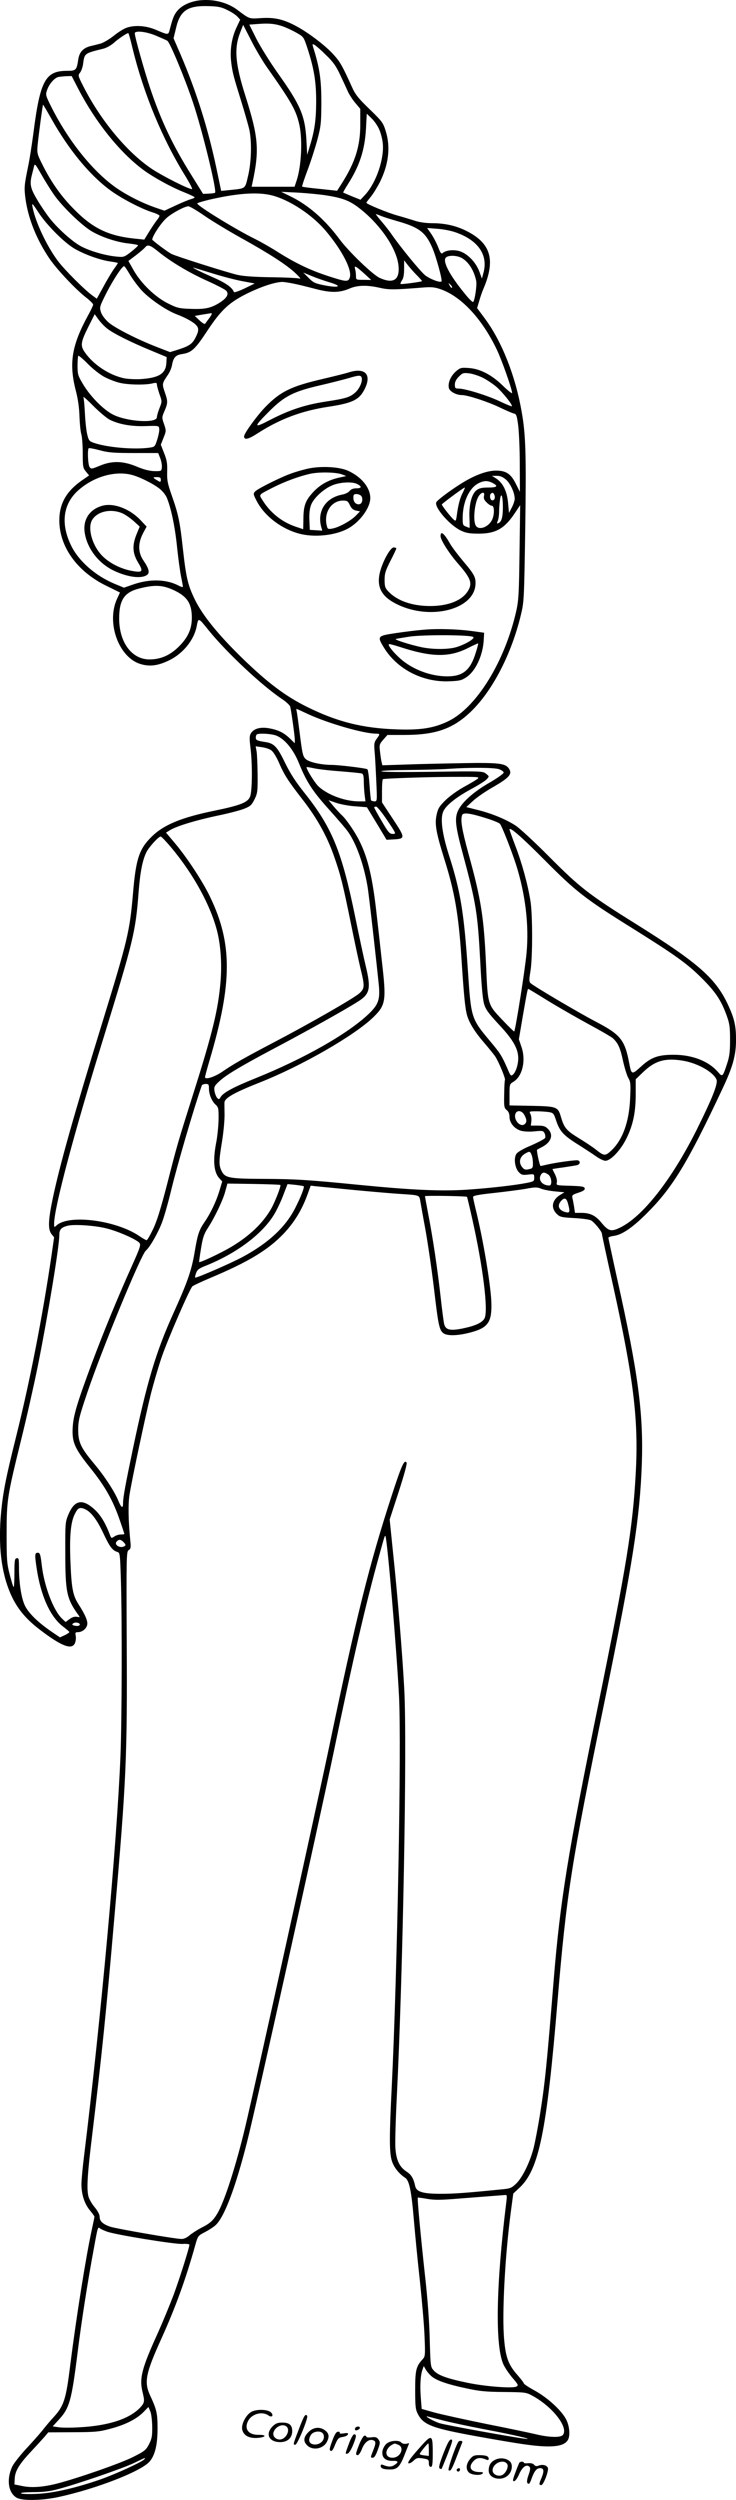 <?xml version="1.0" encoding="UTF-8"?>
<svg xmlns="http://www.w3.org/2000/svg" version="1.0" viewBox="0 0 565.658 1919.784" preserveAspectRatio="xMidYMid meet">
  <g transform="translate(-129.414,1971.4) scale(0.1,-0.1)" fill="#000000" stroke="none">
    <path d="M2812 19709 c-66 -11 -122 -39 -155 -78 -25 -30 -35 -55 -57 -139 -13 -49 -8 -49 -110 -6 -74 31 -160 37 -223 15 -21 -7 -66 -35 -99 -62 -34 -27 -80 -54 -102 -60 -23 -6 -58 -15 -80 -20 -55 -15 -83 -47 -91 -105 -12 -79 -17 -84 -86 -84 -167 0 -207 -75 -259 -485 -12 -88 -29 -200 -40 -250 -30 -147 -31 -161 -20 -248 21 -151 84 -310 183 -457 57 -84 202 -238 283 -301 30 -23 54 -47 54 -54 0 -7 -17 -43 -38 -81 -127 -232 -149 -369 -96 -577 18 -68 27 -135 29 -202 2 -55 8 -116 14 -135 6 -19 11 -85 11 -147 0 -104 2 -113 25 -141 l24 -29 -55 -38 c-120 -83 -174 -179 -174 -308 1 -202 136 -391 360 -501 l106 -52 -22 -48 c-85 -184 13 -453 182 -502 72 -21 136 -12 224 32 102 51 184 153 205 254 14 74 12 74 94 -28 138 -170 412 -427 564 -527 31 -21 60 -48 62 -59 9 -40 35 -226 35 -253 l0 -27 -37 36 c-48 46 -89 66 -159 79 -66 12 -117 -1 -140 -36 -13 -21 -14 -37 -5 -112 16 -127 14 -336 -3 -377 -18 -44 -73 -66 -266 -106 -261 -53 -400 -110 -493 -204 -94 -93 -119 -171 -141 -436 -25 -290 -41 -356 -236 -990 -217 -704 -326 -1091 -380 -1347 -36 -171 -38 -240 -10 -276 l20 -25 -20 -139 c-69 -470 -167 -970 -270 -1383 -87 -348 -107 -456 -121 -634 -18 -248 12 -452 91 -613 47 -94 110 -168 213 -246 165 -126 246 -157 268 -99 6 15 8 39 5 55 -5 23 -2 27 17 27 32 0 64 25 71 55 7 28 -13 76 -68 162 -43 67 -53 126 -61 338 -7 187 3 293 35 354 23 46 37 53 76 36 46 -19 93 -80 144 -189 48 -102 68 -128 106 -140 20 -6 21 -15 27 -209 10 -302 8 -1078 -3 -1357 -27 -671 -152 -2035 -280 -3074 -11 -88 -20 -185 -20 -216 0 -78 24 -151 65 -200 19 -23 35 -45 35 -49 0 -4 -9 -48 -20 -98 -46 -211 -119 -671 -165 -1033 -34 -277 -49 -322 -134 -414 -26 -28 -58 -67 -73 -86 -14 -19 -68 -81 -120 -137 -53 -56 -106 -123 -119 -149 -47 -99 -32 -205 35 -242 43 -23 193 -21 318 6 292 63 639 198 703 274 41 49 60 129 60 253 0 116 -7 146 -56 251 -49 105 -37 169 87 442 107 237 186 453 261 722 18 63 20 66 73 93 30 16 68 40 83 55 67 64 152 290 240 637 62 240 551 2445 667 3000 147 709 248 1142 346 1495 45 162 45 162 50 158 14 -14 87 -878 105 -1233 19 -394 -13 -2113 -56 -2995 -19 -382 -19 -503 0 -568 15 -50 55 -101 103 -132 32 -21 48 -100 67 -325 9 -104 29 -314 46 -465 16 -151 33 -344 36 -428 6 -144 5 -154 -14 -175 -51 -55 -58 -83 -58 -237 0 -128 3 -150 21 -185 43 -83 110 -108 444 -169 346 -62 450 -77 550 -79 91 -1 140 15 160 52 17 32 11 102 -12 150 -32 68 -139 168 -241 225 -48 26 -87 52 -87 57 0 5 -21 32 -46 61 -71 79 -93 136 -105 275 -18 191 6 639 51 980 l19 142 45 42 c152 139 211 425 295 1434 69 824 106 1059 361 2300 218 1064 272 1410 287 1829 13 386 -28 695 -188 1413 -38 172 -69 317 -69 322 0 4 18 11 41 14 63 8 144 63 253 172 199 198 314 387 579 950 84 177 107 262 108 381 0 108 -12 163 -57 262 -96 211 -227 327 -710 629 -367 229 -433 281 -669 518 -110 111 -226 218 -258 239 -74 48 -180 92 -291 120 l-88 22 54 50 c30 27 99 74 154 105 116 67 144 96 124 133 -23 43 -60 51 -250 51 -96 -1 -299 -5 -451 -9 l-276 -9 -6 24 c-3 13 -9 49 -12 80 -7 53 -5 58 25 93 l32 36 129 0 c240 0 373 46 511 178 166 159 312 440 385 742 25 103 25 115 34 665 8 569 4 718 -27 894 -48 278 -153 544 -285 721 l-58 78 16 54 c8 29 22 69 30 88 98 226 62 355 -127 450 -78 40 -167 60 -263 60 -49 0 -99 7 -135 19 -31 10 -93 29 -137 41 -74 21 -235 87 -235 97 0 3 15 23 34 46 19 23 50 74 70 113 67 135 83 268 45 390 -20 65 -27 75 -125 170 -86 83 -109 112 -135 170 -71 157 -90 192 -138 245 -61 69 -185 164 -282 218 -104 57 -174 73 -279 66 -92 -6 -87 -8 -180 62 -81 62 -200 89 -308 72z m229 -72 c30 -14 65 -37 77 -50 l22 -24 -30 -64 c-36 -79 -50 -171 -39 -262 10 -82 17 -107 79 -307 26 -85 54 -182 61 -215 19 -93 15 -245 -10 -351 -25 -104 -14 -96 -146 -110 l-61 -6 -37 176 c-65 307 -154 588 -274 869 l-55 127 19 78 c31 135 89 174 249 169 74 -2 100 -7 145 -30z m434 -128 c28 -11 73 -32 102 -49 51 -29 52 -31 82 -123 50 -155 66 -256 65 -412 -1 -139 -13 -219 -52 -344 l-17 -56 -6 115 c-11 188 -46 268 -221 514 -59 83 -132 201 -163 261 l-55 110 68 5 c87 7 136 1 197 -21z m-131 -309 c196 -278 227 -335 252 -450 24 -115 14 -313 -22 -422 l-16 -48 -165 0 -165 0 6 28 c55 255 47 350 -53 667 -79 248 -89 367 -41 489 l23 59 61 -119 c33 -66 88 -158 120 -204z m-851 240 c40 -17 79 -34 87 -39 20 -11 138 -295 199 -479 71 -213 183 -673 168 -688 -3 -3 -24 -6 -48 -7 l-44 -2 -86 138 c-148 236 -236 421 -322 677 -43 129 -117 391 -117 418 0 23 88 14 163 -18z m-180 -98 c85 -347 229 -697 410 -987 30 -50 52 -91 47 -93 -16 -6 -223 98 -309 155 -191 128 -396 375 -529 639 -39 77 -39 80 -22 101 9 12 20 42 23 68 11 80 9 79 155 115 24 6 60 26 80 44 34 31 101 76 112 76 3 0 18 -53 33 -118z m1488 -52 c56 -54 77 -85 110 -156 23 -49 50 -107 60 -130 11 -22 36 -60 56 -83 l36 -43 0 -116 c1 -168 -38 -292 -141 -455 l-37 -58 -55 6 c-30 3 -90 10 -133 14 -43 5 -79 10 -81 12 -2 2 16 58 41 124 25 66 59 172 76 235 28 106 30 129 31 285 0 172 -12 259 -57 407 -15 47 -14 47 5 37 11 -6 51 -41 89 -79z m-1906 -257 c133 -257 320 -490 501 -624 78 -57 210 -130 307 -169 48 -19 87 -38 87 -41 0 -4 -12 -10 -27 -14 -16 -4 -68 -25 -117 -48 l-88 -41 -67 23 c-111 38 -245 107 -329 171 -173 130 -350 356 -475 606 -43 87 -44 90 -30 129 16 46 57 92 87 98 11 2 39 5 61 6 l40 1 50 -97z m-201 -240 c130 -229 284 -417 439 -534 85 -64 242 -147 334 -176 29 -9 53 -21 53 -26 0 -5 -9 -21 -21 -35 -12 -15 -38 -54 -59 -88 l-37 -60 -78 8 c-196 21 -316 78 -455 218 -102 101 -181 212 -250 350 -40 80 -42 88 -37 147 8 82 39 313 42 313 2 0 33 -53 69 -117z m2515 -74 c12 -27 24 -74 27 -106 12 -118 -50 -300 -133 -392 l-38 -41 -65 26 c-36 15 -66 28 -68 29 -2 2 14 29 34 61 92 144 132 266 141 432 l6 113 38 -37 c21 -20 47 -59 58 -85z m-2501 -499 c64 -92 215 -238 292 -283 79 -46 196 -84 285 -93 36 -4 67 -10 70 -13 2 -4 -22 -26 -52 -50 -56 -43 -57 -43 -118 -37 -86 9 -200 42 -269 79 -66 35 -183 140 -244 220 -23 30 -65 91 -92 137 -52 87 -59 119 -41 190 5 19 12 48 16 64 6 27 9 24 57 -60 28 -49 71 -118 96 -154z m2090 -6 c136 -21 191 -43 278 -115 152 -124 270 -303 281 -427 10 -108 -40 -140 -145 -92 -53 24 -236 200 -307 295 -114 154 -242 265 -380 332 l-70 34 125 -6 c69 -4 167 -13 218 -21z m-420 1 c138 -33 318 -151 424 -279 122 -146 198 -293 181 -351 -11 -38 -26 -37 -170 10 -137 45 -245 97 -378 180 -59 38 -139 83 -177 102 -144 70 -448 256 -448 275 0 3 41 16 91 28 211 49 367 61 477 35z m-1783 -140 c57 -86 177 -208 255 -260 71 -47 210 -99 298 -110 28 -4 52 -9 52 -11 0 -2 -15 -25 -34 -51 -18 -27 -54 -87 -80 -136 l-48 -87 -30 22 c-58 40 -219 201 -268 267 -84 111 -172 296 -195 411 -8 41 -4 37 50 -45z m1272 -19 c60 -41 187 -118 283 -171 214 -119 349 -206 415 -269 40 -38 45 -46 25 -40 -14 3 -110 8 -215 9 -128 2 -211 8 -255 18 -88 21 -473 143 -508 161 -24 12 -114 78 -146 107 -12 10 55 118 102 163 38 38 143 95 174 96 10 0 66 -33 125 -74z m1355 0 c18 -8 76 -26 128 -41 163 -46 214 -84 265 -200 30 -67 81 -253 72 -262 -11 -11 -81 15 -123 45 -34 25 -194 220 -264 322 -13 19 -46 61 -73 93 -27 31 -47 57 -44 57 2 0 20 -6 39 -14z m573 -126 c173 -60 252 -173 215 -310 l-12 -45 -20 54 c-29 77 -99 145 -162 159 -48 10 -96 3 -121 -18 -9 -8 -17 3 -33 45 -12 31 -36 77 -53 102 l-32 46 79 -6 c43 -3 106 -15 139 -27z m-2277 -154 c95 -76 234 -159 376 -222 66 -30 128 -62 138 -72 24 -25 7 -56 -49 -92 -67 -42 -112 -52 -223 -48 -88 3 -103 6 -175 42 -98 49 -204 151 -263 253 l-41 73 58 44 c31 24 63 51 70 60 21 25 38 20 109 -38z m2328 -45 c52 -32 91 -94 108 -174 7 -30 -11 -154 -24 -162 -4 -3 -33 25 -63 63 -116 141 -172 247 -147 277 18 21 88 19 126 -4z m-349 -130 c24 -24 42 -45 41 -46 -8 -6 -160 -26 -165 -22 -3 3 2 16 11 29 11 15 16 44 16 88 l0 65 27 -35 c15 -19 46 -55 70 -79z m-2205 5 c21 -35 61 -89 89 -120 60 -66 190 -155 269 -185 91 -35 154 -74 164 -102 7 -20 3 -37 -16 -75 -26 -52 -49 -68 -145 -98 l-52 -16 -93 36 c-161 62 -336 152 -383 195 -27 25 -50 57 -56 79 -11 35 -8 43 45 148 54 104 119 202 134 202 4 0 24 -29 44 -64z m1805 4 l50 -46 -58 1 c-59 0 -59 0 -59 30 0 17 -3 41 -7 54 -8 30 5 23 74 -39z m-1155 0 c71 -22 169 -47 219 -56 l91 -17 -78 -38 c-44 -21 -81 -33 -82 -28 -14 37 -63 71 -169 117 -112 49 -176 83 -128 67 11 -3 77 -24 147 -45z m888 -65 c99 -30 70 -44 -43 -22 -71 14 -86 21 -121 57 l-41 41 65 -27 c36 -15 99 -37 140 -49z m-280 -9 c36 -7 112 -26 169 -41 119 -31 185 -30 264 4 59 25 132 27 229 5 71 -16 110 -16 333 2 66 5 90 3 138 -14 158 -56 317 -228 429 -462 39 -81 118 -306 118 -334 0 -7 -31 17 -69 54 -86 85 -178 133 -266 138 -58 4 -64 2 -98 -27 -40 -36 -62 -89 -53 -127 7 -27 57 -54 100 -54 44 0 200 -51 291 -95 50 -24 99 -45 110 -47 17 -3 22 -16 32 -93 6 -50 12 -184 12 -299 l1 -209 -31 61 c-38 77 -75 102 -152 102 -68 0 -157 -32 -253 -90 -89 -54 -201 -137 -207 -154 -15 -39 103 -175 188 -216 40 -19 67 -24 135 -24 133 -1 202 38 282 159 l40 60 -5 -360 c-4 -320 -7 -370 -25 -453 -89 -392 -308 -745 -526 -848 -109 -52 -211 -68 -396 -61 -260 9 -455 58 -685 172 -166 82 -303 185 -497 373 -186 181 -304 327 -364 447 -56 115 -69 169 -94 393 -23 211 -35 267 -86 412 -32 91 -37 116 -35 183 2 63 -3 90 -24 142 l-25 64 21 53 c21 52 21 54 4 105 -18 51 -17 53 4 102 26 61 26 73 1 145 -21 62 -21 65 25 132 14 20 27 52 31 73 10 59 28 79 78 86 72 11 99 36 189 172 111 169 174 227 323 299 102 49 203 82 259 83 11 0 49 -6 85 -13z m1218 -32 c-4 -3 -12 5 -18 18 -12 22 -12 22 6 6 10 -10 15 -20 12 -24z m-1864 -231 c-16 -21 -31 -42 -34 -46 -4 -4 -23 8 -43 27 l-36 34 57 10 c31 5 63 10 70 11 8 0 2 -14 -14 -36z m-789 -80 c44 -37 188 -109 345 -173 l115 -48 -2 -43 c-4 -83 -54 -116 -193 -126 -42 -3 -100 0 -132 6 -114 24 -237 105 -302 200 -36 51 -32 78 30 201 l46 91 28 -39 c15 -21 44 -52 65 -69z m-14 -376 c31 -16 81 -35 110 -42 60 -16 194 -19 252 -6 31 8 37 6 37 -8 0 -9 9 -42 20 -74 20 -56 20 -56 0 -107 -11 -28 -20 -59 -20 -70 0 -48 -225 -35 -335 19 -75 37 -180 143 -237 242 -34 57 -38 70 -38 135 0 39 3 73 6 76 3 3 38 -26 77 -66 41 -41 96 -83 128 -99z m2906 -5 c32 -17 79 -48 105 -71 48 -43 124 -138 116 -147 -3 -2 -47 16 -99 41 -95 44 -260 95 -311 95 -25 0 -28 4 -28 31 0 21 10 40 31 61 28 28 34 30 79 25 26 -3 75 -19 107 -35z m-2870 -321 c72 -36 168 -53 278 -49 99 3 100 3 103 -21 2 -13 -5 -49 -15 -81 -18 -57 -19 -58 -62 -64 -118 -16 -323 2 -425 37 -35 12 -40 18 -51 63 -7 27 -15 99 -18 159 -3 61 -8 118 -12 129 -5 10 30 -20 76 -67 46 -46 103 -94 126 -106z m186 -256 l187 0 16 -41 c9 -23 14 -54 12 -70 -3 -28 -4 -29 -58 -28 -37 1 -81 12 -135 35 -106 44 -190 46 -285 6 -60 -25 -66 -26 -77 -10 -13 16 -18 134 -7 145 3 3 40 -4 82 -15 65 -18 105 -22 265 -22z m-23 -166 c59 -13 176 -71 223 -110 21 -17 45 -47 53 -67 32 -75 64 -227 79 -380 9 -86 23 -188 31 -227 8 -38 14 -73 14 -78 0 -4 -17 1 -37 12 -96 48 -221 50 -347 6 l-69 -24 -73 30 c-148 62 -277 176 -334 295 -81 167 -61 317 54 421 116 104 276 152 406 122z m2884 -39 c34 -31 66 -101 66 -147 0 -13 -10 -43 -22 -66 l-22 -42 -7 77 c-8 89 -39 153 -91 187 l-33 21 37 0 c27 0 46 -8 72 -30z m-2654 0 c0 -17 -3 -19 -17 -11 -47 27 -49 31 -15 31 26 0 32 -4 32 -20z m2550 -25 c46 -24 36 -35 -34 -35 -49 0 -69 -5 -90 -21 -37 -29 -58 -110 -54 -209 2 -44 2 -80 1 -80 -1 0 -13 4 -27 10 -24 9 -26 15 -26 64 0 123 48 230 120 268 42 22 72 23 110 3z m-229 -74 c-22 -41 -36 -97 -46 -174 -6 -43 -8 -47 -22 -35 -22 18 -93 108 -93 118 0 6 167 130 176 130 3 0 -4 -17 -15 -39z m163 -25 c-4 -19 1 -32 20 -50 14 -15 32 -26 41 -26 20 0 20 -70 0 -110 -30 -57 -103 -81 -125 -41 -22 42 -8 178 24 226 22 33 49 34 40 1z m81 3 c8 -23 -7 -45 -24 -35 -12 8 -15 39 -4 49 12 12 22 7 28 -14z m64 -80 c1 -77 -8 -118 -30 -130 -17 -9 -18 -7 -9 16 6 15 10 46 10 69 0 24 3 65 7 92 8 62 21 34 22 -47z m-2519 -652 c89 -44 123 -93 128 -185 5 -97 -23 -167 -98 -242 -68 -68 -141 -100 -227 -100 -136 0 -233 131 -233 314 0 142 39 201 152 230 126 32 185 28 278 -17z m1022 -947 c151 -70 427 -150 522 -150 32 0 32 -3 5 -40 -19 -25 -21 -37 -16 -97 4 -37 9 -139 13 -225 7 -156 7 -158 -14 -158 -11 0 -23 4 -26 8 -2 4 -8 58 -12 120 -4 62 -11 115 -17 119 -13 8 -212 32 -271 33 -83 0 -176 21 -201 44 -22 19 -27 39 -45 181 -11 88 -22 170 -25 183 -3 12 -4 22 -2 22 3 0 42 -18 89 -40z m-257 -161 c68 -18 143 -105 188 -219 58 -143 105 -214 233 -356 64 -71 130 -148 146 -172 62 -90 119 -250 147 -417 10 -55 71 -599 87 -760 10 -107 -5 -148 -79 -218 -162 -154 -499 -344 -871 -494 -167 -67 -249 -111 -267 -145 -10 -18 -13 -18 -25 -6 -8 8 -17 31 -21 51 -5 34 -2 41 34 75 54 51 166 118 453 270 227 120 519 283 616 345 92 58 101 100 58 277 -14 58 -50 226 -80 373 -104 507 -177 685 -392 955 -67 84 -108 148 -147 228 -59 122 -84 149 -148 159 -66 10 -77 15 -77 34 0 10 3 21 7 24 10 11 94 8 138 -4z m-25 -118 c14 -10 38 -49 55 -87 43 -100 71 -144 183 -288 113 -145 192 -287 246 -445 48 -136 67 -214 126 -504 27 -133 60 -289 74 -347 34 -139 34 -156 -8 -194 -39 -36 -379 -231 -656 -376 -229 -120 -313 -168 -396 -225 -59 -41 -134 -65 -134 -43 0 6 15 63 34 127 176 593 178 898 5 1257 -56 118 -179 305 -274 417 l-65 77 31 19 c50 31 202 77 364 111 83 17 175 41 205 53 48 19 58 28 80 72 23 47 25 59 24 191 -1 78 -4 158 -8 179 l-7 38 48 -7 c26 -3 59 -14 73 -25z m528 -160 c84 -7 159 -14 167 -17 11 -4 15 -21 15 -58 0 -28 3 -75 6 -103 l7 -53 -49 0 c-106 0 -236 47 -309 112 -28 24 -95 131 -95 151 0 2 24 -2 53 -8 28 -7 121 -18 205 -24z m1222 16 c19 -7 35 -18 35 -26 0 -8 -49 -43 -110 -78 -118 -68 -204 -144 -237 -207 -32 -62 -26 -120 35 -346 101 -375 112 -448 132 -816 9 -184 19 -296 30 -331 12 -41 34 -71 110 -153 135 -143 169 -219 145 -319 -6 -27 -20 -57 -31 -67 -18 -16 -20 -15 -44 42 -43 98 -56 120 -133 211 -147 176 -147 175 -172 547 -30 445 -57 609 -147 888 -50 158 -66 274 -43 328 19 47 96 109 211 172 58 31 114 66 124 78 20 22 20 22 -5 42 -24 20 -33 21 -412 15 -235 -3 -390 -2 -393 4 -4 5 79 9 207 10 117 1 258 5 313 9 163 11 347 10 385 -3z m-167 -75 c-12 -9 -59 -37 -105 -62 -47 -26 -107 -69 -139 -100 -48 -47 -59 -65 -69 -112 -16 -72 -5 -135 59 -341 79 -250 109 -424 131 -752 19 -296 29 -399 45 -452 18 -59 61 -128 138 -216 29 -34 63 -76 76 -94 27 -40 82 -172 76 -183 -3 -4 -5 -54 -6 -111 -2 -94 0 -104 20 -120 14 -12 21 -29 21 -52 0 -47 39 -93 90 -107 23 -6 67 -8 104 -4 58 6 65 5 75 -14 6 -11 8 -27 5 -36 -3 -8 -51 -33 -105 -57 -63 -26 -106 -51 -116 -66 -22 -33 -12 -107 18 -140 21 -22 30 -24 72 -19 46 5 47 5 47 -24 0 -27 -4 -29 -52 -39 -95 -19 -287 -41 -465 -53 -200 -13 -421 -3 -829 37 -393 39 -492 45 -733 46 -263 1 -297 7 -323 59 -23 45 -22 78 2 225 11 66 20 158 20 205 -1 47 -1 90 -1 97 2 35 72 75 271 154 322 127 731 362 874 502 95 93 100 126 66 421 -10 94 -28 255 -40 358 -31 286 -67 441 -133 573 -33 68 -103 170 -137 200 -12 11 -40 41 -62 67 l-39 47 58 -20 c32 -11 98 -24 148 -27 l89 -7 76 -125 75 -125 55 3 c90 5 90 11 -5 155 l-85 129 0 89 c0 49 3 90 8 90 37 6 332 16 517 17 219 1 229 1 208 -16z m-693 -317 c70 -104 70 -105 43 -105 -25 0 -35 12 -85 98 -32 54 -58 102 -58 105 0 4 7 7 15 7 8 0 46 -47 85 -105z m766 14 c51 -16 96 -35 101 -42 16 -20 88 -204 123 -312 72 -227 101 -465 81 -679 -10 -117 -85 -593 -95 -603 -2 -2 -44 39 -94 92 -110 116 -109 113 -122 415 -17 370 -37 503 -135 857 -52 191 -63 260 -49 298 9 22 64 14 190 -26z m444 -320 c239 -241 312 -298 672 -522 336 -210 425 -274 538 -387 104 -104 147 -169 188 -282 23 -63 27 -88 27 -188 0 -93 -4 -128 -23 -185 -34 -103 -35 -104 -72 -61 -71 81 -192 128 -330 130 -126 1 -181 -18 -261 -92 -69 -63 -72 -62 -89 28 -34 179 -66 219 -260 320 -132 69 -476 272 -498 294 -12 11 -12 27 -1 92 17 103 17 435 0 539 -20 126 -66 294 -116 423 -25 66 -45 122 -45 126 0 24 91 -55 270 -235z m-2872 99 c173 -206 306 -449 356 -649 27 -110 36 -251 25 -384 -18 -216 -62 -395 -211 -865 -118 -373 -123 -390 -198 -684 -51 -196 -80 -291 -110 -352 -22 -46 -44 -84 -49 -84 -5 0 -32 15 -59 34 -180 120 -538 166 -633 80 -18 -17 -19 -16 -19 13 0 119 151 689 377 1418 234 760 249 819 273 1135 12 151 30 241 60 301 21 41 93 119 109 119 6 0 41 -37 79 -82z m2895 -1178 c80 -49 221 -130 313 -180 93 -50 177 -99 187 -108 41 -37 58 -75 78 -169 12 -54 30 -115 41 -135 19 -33 20 -48 15 -160 -8 -187 -61 -326 -153 -407 -39 -35 -50 -33 -109 14 -22 18 -82 58 -133 89 -97 60 -112 78 -138 167 -22 74 -33 77 -226 81 l-168 3 0 82 c0 80 1 82 29 99 70 41 99 163 63 268 l-20 59 29 171 c33 190 38 216 43 216 2 0 69 -40 149 -90z m1037 -461 c114 -18 238 -88 261 -146 12 -32 -33 -144 -152 -384 -194 -388 -419 -673 -595 -755 -64 -30 -84 -24 -138 41 -45 55 -86 75 -154 75 l-49 0 -6 43 c-4 23 -9 54 -13 68 -5 25 -2 28 46 44 37 12 50 21 48 33 -3 14 -20 17 -112 20 -107 3 -108 3 -102 26 3 13 -3 39 -14 61 -11 22 -20 40 -20 41 0 1 37 7 83 13 45 7 92 14 105 17 24 5 30 29 9 37 -14 5 -162 -15 -237 -32 -25 -6 -48 -11 -51 -11 -7 0 -33 120 -27 125 2 1 17 10 35 19 74 37 94 96 48 141 -19 20 -34 25 -78 25 l-53 0 4 34 c2 18 -1 43 -7 55 -11 20 -10 21 46 21 32 0 75 -3 95 -6 34 -6 38 -10 54 -58 28 -87 55 -118 161 -185 54 -34 120 -77 147 -96 26 -19 59 -35 73 -35 41 0 119 83 163 174 50 103 70 198 70 339 l0 113 53 51 c93 91 171 114 307 92z m-3640 -214 c0 -45 21 -96 51 -124 22 -20 24 -30 23 -114 -1 -51 -9 -130 -18 -176 -27 -140 -19 -230 25 -277 l21 -23 -22 -73 c-24 -80 -67 -170 -112 -236 -44 -63 -55 -97 -77 -228 -24 -145 -56 -236 -162 -470 -137 -302 -206 -534 -314 -1049 -56 -267 -75 -370 -75 -412 0 -47 -13 -41 -38 20 -30 71 -105 186 -184 280 -103 123 -123 166 -123 262 1 72 8 101 72 290 110 326 411 1054 448 1085 31 25 97 142 126 221 17 46 48 156 69 244 48 198 175 632 235 803 2 6 16 12 30 12 22 0 25 -4 25 -35z m2425 -205 c19 -36 19 -54 1 -69 -31 -26 -83 29 -72 75 9 36 51 33 71 -6z m55 -306 c6 -14 10 -43 10 -64 0 -35 -3 -39 -32 -45 -26 -6 -35 -3 -50 15 -31 38 -20 83 27 108 29 16 34 15 45 -14z m128 -150 c26 -18 32 -84 8 -84 -53 0 -87 41 -66 80 13 24 28 25 58 4z m-2059 -80 c7 -6 -40 -127 -70 -181 -64 -112 -166 -210 -309 -295 -77 -46 -239 -122 -245 -116 -2 2 5 49 14 104 13 82 23 112 51 155 55 85 117 215 135 282 l17 62 201 -3 c111 -2 204 -5 206 -8z m179 -9 c8 -7 -22 -84 -66 -170 -76 -147 -203 -265 -402 -373 -87 -47 -360 -166 -366 -159 -2 2 1 18 7 34 8 25 22 36 67 54 243 96 444 247 535 400 21 35 52 101 69 147 l32 83 61 -6 c33 -4 62 -9 63 -10z m392 -30 c140 -13 300 -27 355 -30 140 -9 141 -9 148 -47 3 -18 21 -121 41 -228 19 -107 49 -312 66 -455 33 -282 41 -317 73 -340 30 -21 109 -19 201 5 137 35 169 76 167 217 -1 127 -63 500 -122 735 -10 42 -19 83 -19 90 0 10 40 18 163 31 89 10 199 24 244 32 69 13 86 13 115 1 18 -8 66 -17 106 -21 l74 -7 -31 -19 c-66 -40 -76 -102 -25 -150 22 -21 38 -24 132 -29 59 -3 117 -11 129 -18 25 -14 83 -85 83 -102 0 -7 38 -184 85 -394 159 -720 198 -1036 175 -1448 -23 -417 -70 -706 -290 -1785 -231 -1129 -290 -1492 -340 -2098 -54 -665 -67 -794 -106 -1040 -14 -88 -35 -198 -46 -245 -26 -110 -86 -235 -136 -284 -38 -36 -45 -39 -123 -46 -272 -27 -356 -33 -459 -33 -136 0 -186 15 -195 60 -13 59 -29 86 -67 111 -54 35 -79 89 -85 181 -3 42 2 220 11 396 47 945 80 2708 57 3130 -14 263 -51 717 -87 1055 l-25 245 69 212 c42 130 66 217 61 225 -17 27 -38 -19 -113 -249 -171 -523 -275 -938 -481 -1928 -89 -425 -574 -2622 -645 -2920 -71 -298 -159 -572 -213 -665 -33 -57 -58 -80 -122 -112 -33 -17 -75 -44 -93 -59 -20 -18 -44 -29 -62 -29 -49 0 -504 79 -551 95 -56 20 -79 42 -79 75 0 18 -15 46 -40 76 -22 27 -43 64 -47 84 -14 62 -6 178 31 480 72 597 106 927 170 1670 91 1039 99 1222 94 2122 -3 648 -2 677 15 688 16 10 18 20 13 68 -16 161 -18 288 -6 360 18 115 125 617 165 777 20 77 56 201 81 275 46 135 215 525 237 546 7 6 68 35 137 64 293 123 444 215 562 338 82 86 141 182 184 299 l26 72 42 -5 c22 -2 156 -15 296 -29z m863 -52 c3 -5 21 -82 41 -171 83 -371 124 -704 94 -762 -18 -34 -72 -58 -169 -78 -96 -19 -129 -11 -141 33 -4 16 -17 113 -28 215 -24 212 -60 455 -96 638 -13 70 -24 128 -24 130 0 6 319 1 323 -5z m776 -50 c18 -64 15 -76 -16 -68 -54 13 -70 50 -36 87 25 28 41 22 52 -19z m-3544 -193 c88 -22 226 -83 250 -110 13 -15 8 -33 -61 -186 -113 -252 -216 -504 -304 -739 -114 -307 -141 -398 -147 -490 -7 -115 13 -162 136 -315 112 -139 173 -247 225 -398 20 -57 36 -106 36 -108 0 -2 -12 -4 -28 -4 -15 0 -38 -7 -50 -16 -21 -14 -23 -14 -33 13 -34 91 -73 155 -120 197 -92 83 -152 71 -199 -40 -24 -58 -25 -65 -24 -299 0 -297 11 -349 99 -471 15 -20 15 -21 -10 -16 -18 3 -37 -3 -57 -18 l-30 -22 -28 27 c-66 63 -137 251 -155 410 -9 80 -14 95 -30 95 -24 0 -25 -14 -9 -121 32 -212 105 -373 204 -447 25 -19 46 -37 47 -41 1 -3 -14 -14 -35 -24 l-37 -17 -65 44 c-105 72 -176 142 -204 199 -28 57 -46 175 -46 295 0 65 -2 73 -17 70 -16 -3 -18 -17 -18 -115 0 -61 -3 -109 -6 -107 -4 2 -17 45 -30 96 -22 84 -24 114 -24 313 0 261 5 289 111 720 41 165 99 422 129 570 78 390 165 918 165 1004 0 43 14 59 63 72 50 13 214 2 302 -21z m131 -2411 c16 -17 16 -22 4 -29 -31 -19 -81 10 -60 35 17 20 33 19 56 -6z m-339 -633 c-2 -6 -15 -10 -27 -8 -30 3 -38 11 -21 21 17 11 53 2 48 -13z m3279 -4428 c-80 -644 -88 -1111 -22 -1253 13 -27 45 -74 71 -104 41 -48 45 -55 29 -64 -28 -16 -237 0 -373 28 -160 33 -230 58 -262 94 -26 28 -26 29 -32 237 -3 132 -16 312 -36 489 -31 282 -61 598 -56 603 1 1 34 -3 73 -10 57 -10 105 -9 239 2 93 7 209 16 258 20 50 4 96 7 104 8 11 2 12 -9 7 -50z m-3068 -232 c67 -24 522 -98 580 -94 28 2 52 -1 52 -6 0 -21 -76 -262 -122 -386 -28 -74 -82 -205 -120 -290 -126 -277 -145 -351 -117 -461 16 -66 14 -77 -19 -113 -82 -87 -242 -140 -466 -152 -62 -4 -134 -4 -160 0 l-47 7 46 50 c83 89 99 146 145 513 31 250 79 554 126 806 30 165 30 165 47 151 8 -6 32 -17 55 -25z m2497 -1114 c40 -31 121 -59 263 -89 106 -23 154 -27 293 -28 161 -2 166 -2 217 -30 154 -84 278 -244 232 -300 -18 -22 -108 -19 -210 6 -47 11 -218 47 -380 79 -162 33 -340 72 -395 87 l-100 28 -7 90 c-7 93 -2 172 14 214 l9 25 18 -31 c10 -16 31 -39 46 -51z m-2151 -382 c1 -73 -3 -93 -24 -135 -24 -46 -33 -54 -125 -100 -97 -49 -432 -165 -585 -204 -108 -27 -195 -33 -265 -18 l-60 12 2 42 c2 60 34 113 126 211 45 48 93 101 107 117 l25 30 190 1 c171 1 200 3 288 27 114 30 201 74 254 128 l38 39 14 -33 c8 -18 14 -68 15 -117z m2241 45 c55 -14 195 -44 310 -66 224 -42 395 -82 315 -73 -88 10 -607 104 -656 119 -47 14 -132 63 -89 51 11 -3 65 -17 120 -31z m-2301 -296 c-11 -18 -220 -114 -334 -154 -192 -67 -364 -106 -486 -112 -61 -3 -118 -2 -127 3 -10 6 24 9 91 10 78 0 130 6 192 23 149 39 502 161 585 201 94 45 88 43 79 29z M3970 16853 c-25 -8 -111 -29 -191 -48 -247 -57 -329 -97 -446 -217 -64 -66 -163 -202 -163 -225 0 -30 33 -23 102 22 172 111 340 174 544 205 193 29 243 55 285 145 50 108 -6 159 -131 118z m103 -37 c10 -26 -12 -81 -45 -113 -42 -39 -73 -49 -231 -73 -158 -24 -278 -64 -424 -139 -134 -70 -134 -60 -4 70 112 111 182 147 386 194 83 19 179 44 215 54 80 24 96 25 103 7z M3660 16115 c-36 -8 -92 -24 -125 -36 -85 -30 -261 -118 -280 -139 -16 -18 -15 -22 15 -79 61 -113 189 -210 327 -246 113 -29 266 -14 364 36 94 48 179 161 179 238 0 80 -67 162 -169 209 -69 32 -211 39 -311 17z m265 -45 l30 -12 -55 -12 c-79 -17 -144 -53 -196 -108 -62 -66 -77 -106 -78 -205 -1 -46 -1 -83 -2 -83 0 0 -27 9 -59 20 -106 36 -196 109 -254 204 -28 44 -32 38 79 95 92 47 204 88 290 107 73 15 200 12 245 -6z m114 -73 c38 -19 35 -33 -5 -33 -25 0 -42 -7 -53 -20 -9 -12 -34 -24 -56 -28 -128 -24 -195 -127 -162 -249 l8 -28 -48 3 -48 3 -3 75 c-2 51 2 88 13 117 21 54 100 126 168 152 59 23 150 27 186 8z m31 -91 c16 -21 9 -60 -13 -64 -26 -5 -47 16 -47 49 0 24 4 29 24 29 13 0 29 -7 36 -14z m-87 -71 c12 -26 25 -37 48 -42 l30 -6 -32 -33 c-38 -39 -130 -90 -180 -99 -32 -6 -37 -4 -42 17 -28 102 32 198 124 198 31 0 38 -5 52 -35z M4680 15597 c0 -30 66 -133 135 -212 98 -112 112 -151 75 -210 -45 -73 -151 -115 -290 -115 -139 0 -255 41 -322 113 -24 25 -28 38 -28 88 0 49 7 71 45 146 25 48 45 91 45 95 0 4 -9 8 -20 8 -26 0 -85 -107 -106 -191 -28 -116 14 -191 141 -250 251 -118 575 -36 593 150 5 60 -6 82 -98 190 -39 47 -83 105 -97 130 -46 81 -73 102 -73 58z M4550 14878 c-52 -4 -149 -16 -215 -26 -141 -21 -143 -24 -91 -110 101 -166 297 -268 502 -260 79 3 96 7 132 31 71 46 128 169 134 287 l3 55 -80 11 c-118 17 -278 22 -385 12z m382 -56 c12 -12 -54 -53 -125 -76 -60 -20 -184 -21 -274 -2 -88 19 -211 58 -197 63 5 2 53 10 105 18 108 16 474 14 491 -3z m19 -119 c-41 -135 -98 -183 -219 -183 -128 0 -268 53 -361 136 -55 49 -97 102 -88 111 3 3 41 -7 84 -21 241 -79 378 -82 523 -9 41 21 77 37 79 36 2 -1 -6 -33 -18 -70z M2084 15831 c-97 -25 -151 -102 -140 -198 14 -121 100 -238 216 -297 111 -55 224 -70 267 -35 19 17 10 50 -30 108 -42 61 -44 131 -4 209 l28 52 -46 49 c-82 87 -204 134 -291 112z m153 -60 c23 -11 62 -38 86 -60 l45 -41 -24 -58 c-35 -86 -32 -145 11 -217 41 -67 35 -78 -30 -68 -100 14 -204 68 -260 135 -69 82 -98 206 -61 262 42 65 146 86 233 47z M3222 1190 c-40 -25 -76 -97 -66 -135 11 -44 50 -66 113 -63 69 4 81 25 12 24 -77 -1 -112 45 -80 107 28 54 108 76 156 42 27 -19 43 -1 20 23 -26 25 -116 27 -155 2z M3592 1062 c-47 -123 -47 -122 -28 -122 16 0 100 205 91 221 -13 21 -24 4 -63 -99z M3389 1081 c-58 -59 -28 -121 59 -121 56 0 92 33 92 84 0 47 -22 66 -76 66 -37 0 -51 -6 -75 -29z m109 -3 c29 -29 -8 -98 -54 -98 -32 0 -56 27 -48 54 13 46 74 72 102 44z M4025 1069 c-4 -6 -4 -13 -1 -16 8 -8 36 5 36 17 0 13 -27 13 -35 -1z M3671 1043 c-44 -40 -49 -76 -17 -107 42 -43 123 -29 152 25 21 41 17 65 -12 88 -38 30 -87 27 -123 -6z m107 -20 c21 -40 -19 -86 -70 -81 -39 4 -49 34 -24 74 20 30 80 34 94 7z M3850 976 c-26 -70 -27 -79 -11 -84 6 -2 17 14 25 35 25 61 31 68 66 73 18 3 35 11 38 19 4 11 -3 13 -32 8 -22 -3 -34 -2 -31 4 4 5 -2 9 -12 9 -14 0 -25 -17 -43 -64z M3976 949 c-31 -83 -30 -81 -10 -77 9 2 27 30 40 62 28 68 30 86 10 86 -8 0 -25 -30 -40 -71z M4056 945 c-30 -75 -31 -85 -12 -85 7 0 21 20 31 45 19 52 54 80 85 70 25 -8 25 -21 0 -85 -19 -47 -19 -50 -2 -50 13 0 24 17 39 59 20 54 20 61 6 81 -13 18 -22 21 -54 17 -22 -3 -39 -1 -39 4 0 5 -6 9 -14 9 -8 0 -25 -29 -40 -65z M4506 902 c-57 -64 -81 -99 -73 -104 7 -4 23 4 38 18 24 23 32 25 73 19 42 -7 46 -9 46 -36 0 -19 5 -29 15 -29 12 0 15 19 15 109 0 146 -6 147 -114 23z m84 0 l0 -48 -35 4 c-19 2 -35 7 -35 11 0 8 59 81 66 81 2 0 4 -22 4 -48z M4702 873 c-30 -78 -38 -109 -29 -115 6 -4 13 -5 15 -4 1 2 23 54 47 115 37 96 41 111 26 111 -13 0 -28 -28 -59 -107z M4267 950 c-15 -12 -29 -36 -33 -56 -9 -49 20 -79 76 -78 46 2 51 -9 15 -32 -24 -16 -49 -15 -87 1 -13 5 -18 3 -18 -8 0 -19 21 -27 74 -27 55 0 75 22 114 124 l31 78 -25 -5 c-13 -2 -29 2 -35 9 -17 21 -82 17 -112 -6z m87 -10 c53 -20 18 -100 -43 -100 -71 0 -59 82 16 109 1 1 13 -3 27 -9z M4816 961 c-23 -36 -83 -212 -74 -217 15 -10 24 4 63 106 20 52 39 101 42 108 6 13 -23 17 -31 3z M4906 829 c-30 -36 -34 -79 -7 -103 21 -19 87 -24 103 -8 9 9 4 12 -21 12 -71 0 -92 40 -45 87 25 25 52 27 97 8 12 -5 17 -3 17 8 0 19 -21 27 -75 27 -36 0 -48 -5 -69 -31z M5103 826 c-37 -17 -53 -43 -53 -85 0 -58 89 -83 143 -41 36 28 46 85 21 111 -26 25 -73 32 -111 15z m87 -31 c19 -22 -11 -82 -44 -91 -33 -8 -66 12 -66 39 0 53 79 89 110 52z M5285 801 c-3 -6 -17 -39 -30 -75 -21 -55 -22 -66 -10 -66 9 0 26 23 39 54 25 56 57 79 79 57 9 -9 7 -24 -6 -61 -17 -47 -16 -70 2 -70 4 0 13 17 20 38 21 59 39 82 66 82 30 0 33 -22 10 -77 -19 -44 -19 -53 -1 -53 17 0 59 110 51 132 -8 21 -41 29 -70 18 -17 -7 -27 -5 -36 6 -8 10 -25 14 -46 12 -18 -2 -33 0 -33 4 0 11 -28 10 -35 -1z M4805 751 c-6 -11 9 -23 19 -14 9 9 7 23 -3 23 -6 0 -12 -4 -16 -9z"></path>
  </g>
</svg>
